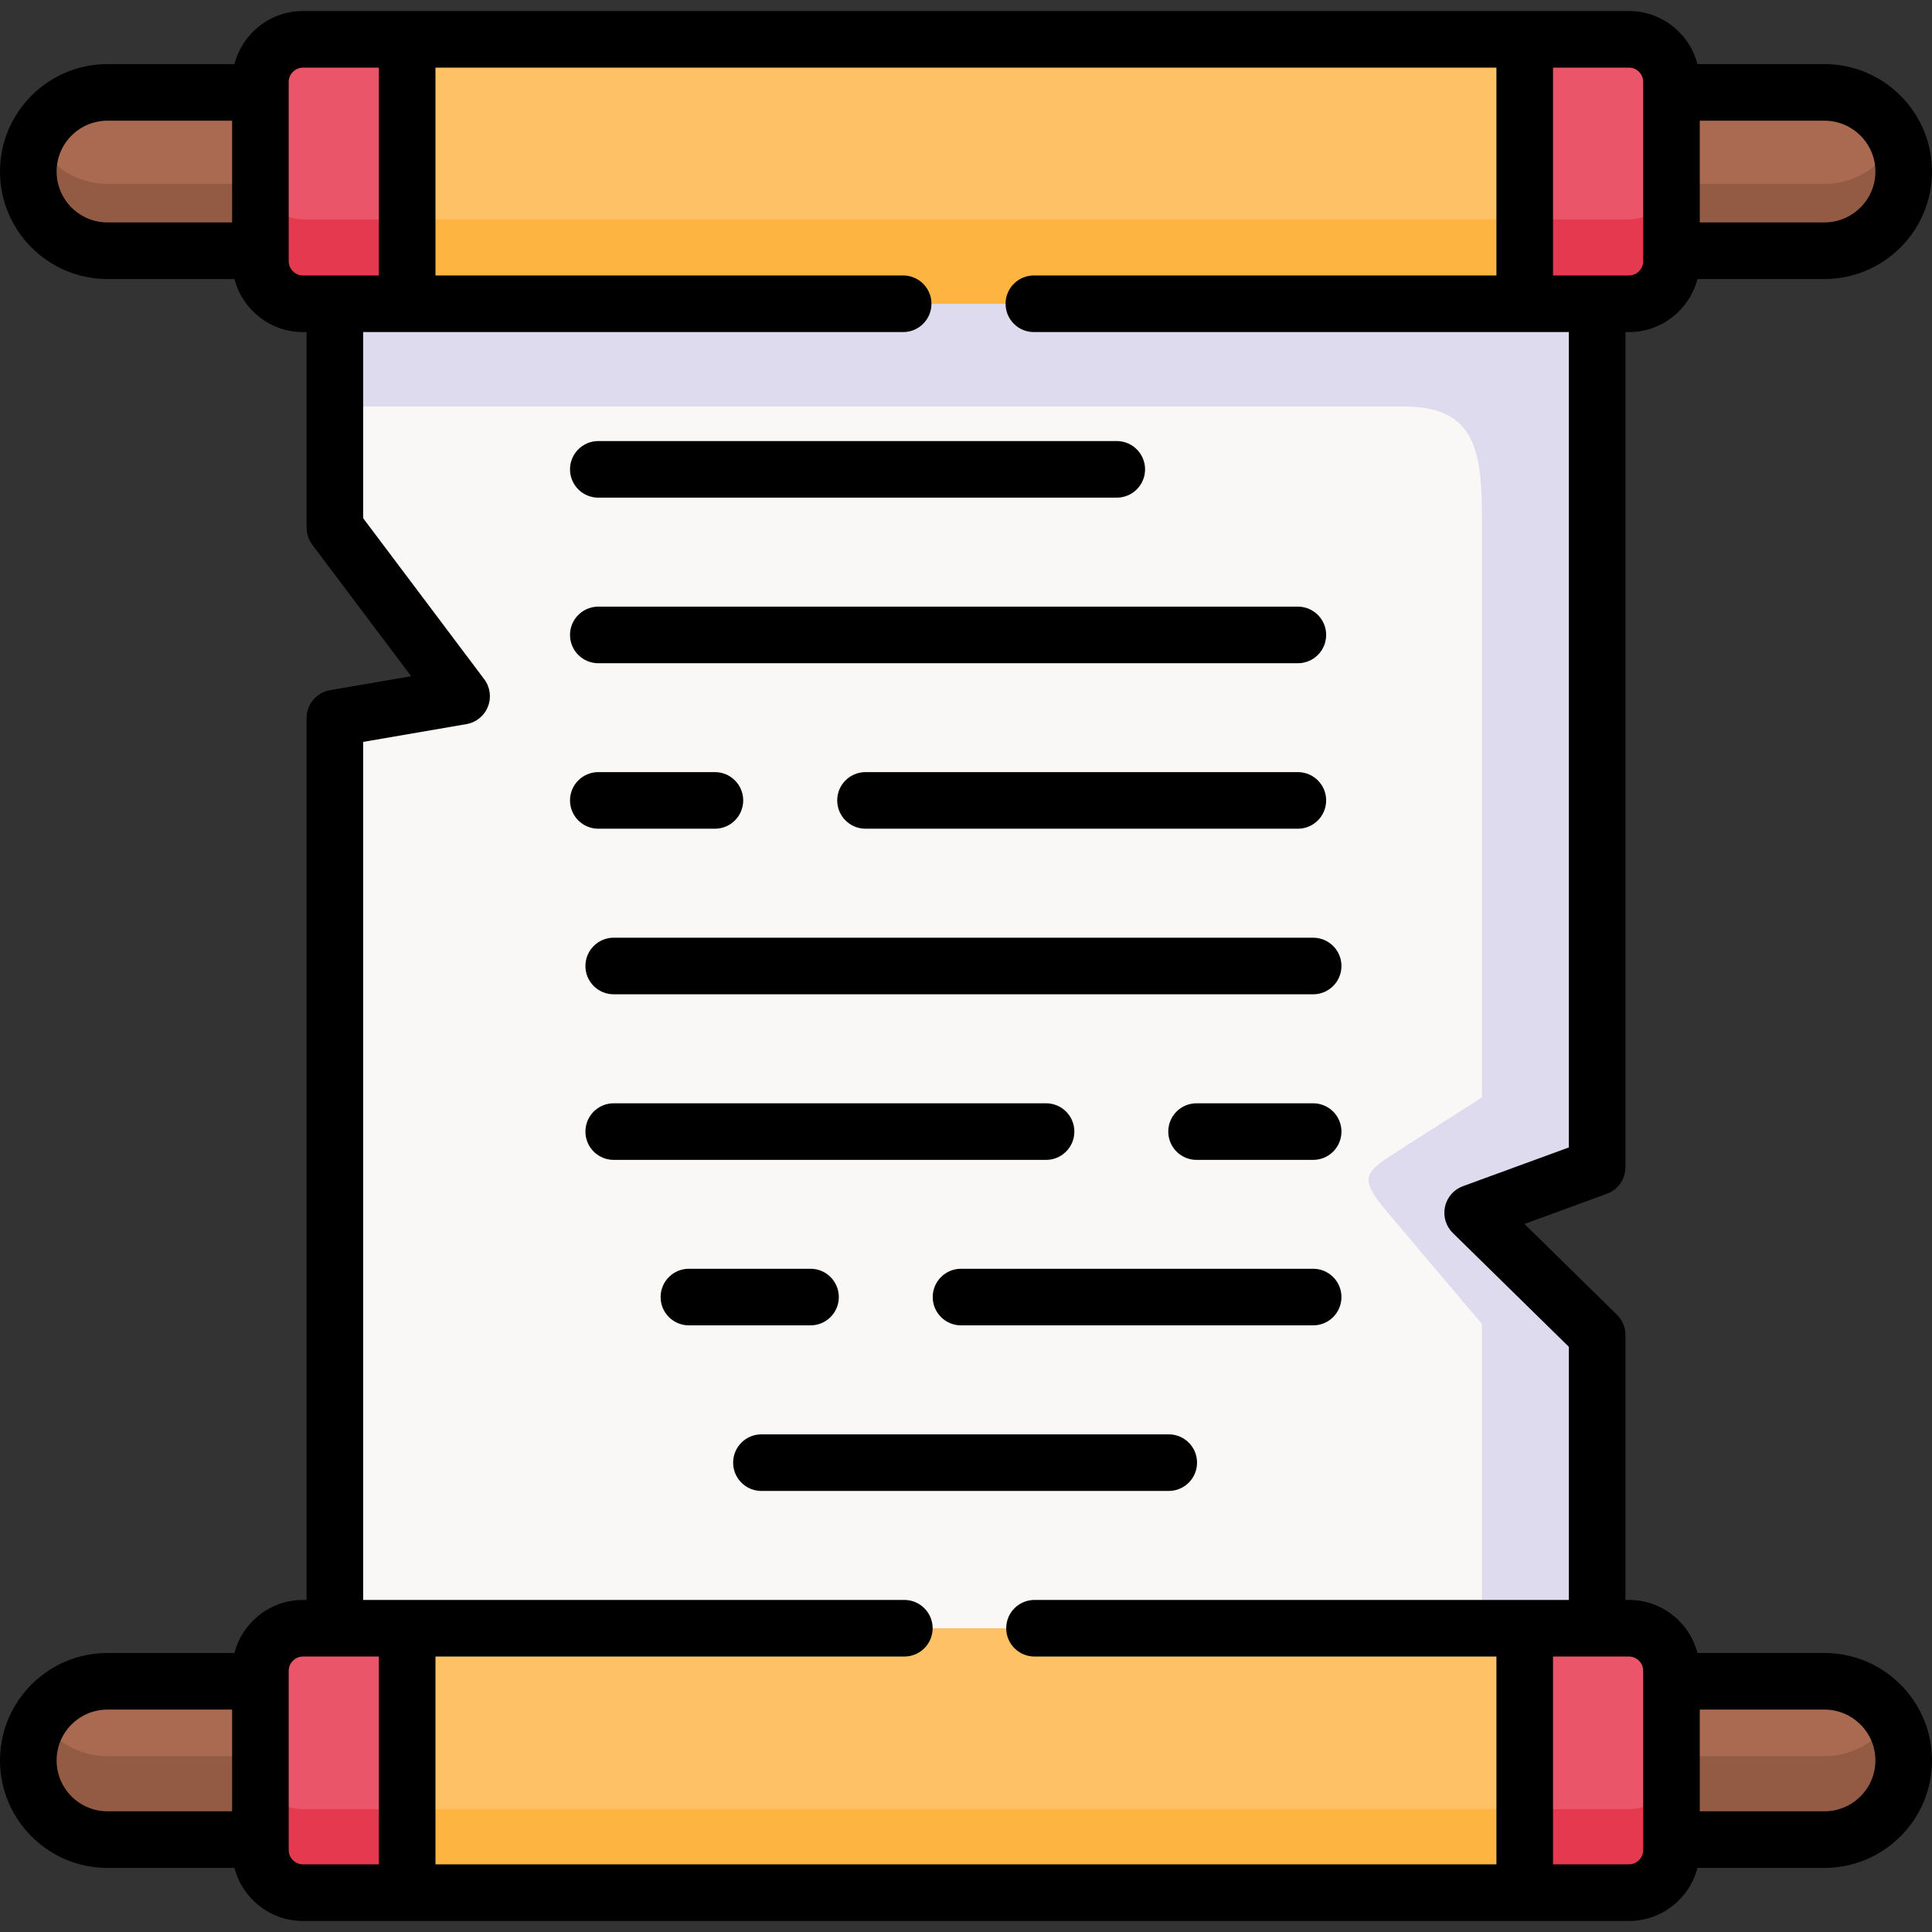 <svg id="Capa_1" enable-background="new 0 0 512 512" height="512" viewBox="0 0 512 512" width="512" xmlns="http://www.w3.org/2000/svg"><rect x="0" y="0" width="512" height="512" fill="#333333" stroke="none"/><g><g><g><path clip-rule="evenodd" d="m504.5 45.464c0 11.537-9.439 20.977-21.005 20.977h-40.535l-11.339-20.438 11.339-21.516h40.536c11.565 0 21.004 9.44 21.004 20.977z" fill="#aa6a51" fill-rule="evenodd"/></g></g><g><g><path clip-rule="evenodd" d="m483.495 66.442c11.565 0 21.005-9.44 21.005-20.977 0-3.175-.709-6.151-1.984-8.844-3.345 7.144-10.63 12.104-19.021 12.104h-50.343l9.808 17.717z" fill="#935b44" fill-rule="evenodd"/></g></g><g><g><path clip-rule="evenodd" d="m69.012 24.487 11.339 21.346-11.339 20.609h-40.536c-11.537 0-20.976-9.44-20.976-20.977s9.439-20.977 20.976-20.977h40.536z" fill="#aa6a51" fill-rule="evenodd"/></g></g><g><g><path clip-rule="evenodd" d="m69.012 66.442 9.723-17.717h-50.259c-8.391 0-15.647-4.961-19.021-12.104-1.246 2.692-1.955 5.669-1.955 8.843 0 11.537 9.439 20.977 20.976 20.977h40.536z" fill="#935b44" fill-rule="evenodd"/></g></g><g><g><path clip-rule="evenodd" d="m423.259 353.77v87.735h-19.191-24.69-246.785-24.69-19.162v-251.214l33.591-5.783-33.591-44.675v-69.338h19.162 296.165 19.191v238.826l-32.996 12.076z" fill="#faf7f7" fill-rule="evenodd"/></g></g><g><g><path clip-rule="evenodd" d="m423.259 441.505v-87.735l-32.995-32.373 32.995-12.076v-248.804h-19.191-11.338-284.827-19.162v47.198h9.666 273.629c20.58 0 20.693 14.004 20.693 32.599v150.524l-21.657 13.805c-9.468 6.038-11.395 7.2-3.317 16.697l24.973 29.538v90.626h11.339 19.192z" fill="#dedbee" fill-rule="evenodd"/></g></g><g><g><path clip-rule="evenodd" d="m504.5 466.535c0 11.537-9.439 20.977-21.005 20.977h-40.535l-6.321-20.977 6.321-20.977h40.536c11.565 0 21.004 9.44 21.004 20.977z" fill="#aa6a51" fill-rule="evenodd"/></g></g><g><g><path clip-rule="evenodd" d="m442.96 69.248c0 6.18-5.046 11.254-11.254 11.254h-8.447-19.191l-18.794-35.633 18.794-34.442h27.638c6.208 0 11.254 5.046 11.254 11.254z" fill="#eb5569" fill-rule="evenodd"/></g></g><g><g><path clip-rule="evenodd" d="m107.903 10.427 22.677 35.009-22.677 35.066h-19.162-8.476c-6.18 0-11.254-5.074-11.254-11.254v-2.806-41.955-2.806c0-6.208 5.074-11.254 11.254-11.254z" fill="#eb5569" fill-rule="evenodd"/></g></g><g><g><path clip-rule="evenodd" d="m79.018 445.558v41.954h-50.542c-11.537 0-20.976-9.44-20.976-20.977s9.439-20.977 20.976-20.977z" fill="#aa6a51" fill-rule="evenodd"/></g></g><g><g><path clip-rule="evenodd" d="m107.903 80.502 14.485-22.366h-33.647-8.476c-6.151 0-11.225-5.046-11.254-11.197v19.503 2.806c0 6.18 5.074 11.254 11.254 11.254h8.476z" fill="#e53950" fill-rule="evenodd"/></g></g><g><g><path clip-rule="evenodd" d="m442.96 66.442v-19.588c0 6.208-5.046 11.282-11.254 11.282h-8.447-31.011l11.821 22.366h19.191 8.447c6.208 0 11.254-5.074 11.254-11.254v-2.806z" fill="#e53950" fill-rule="evenodd"/></g></g><g><g><path clip-rule="evenodd" d="m79.018 487.513v-19.305-2.806h-50.542c-7.483 0-14.088-3.969-17.83-9.922-1.984 3.232-3.146 7.002-3.146 11.055 0 11.537 9.439 20.977 20.976 20.977h50.542z" fill="#935b44" fill-rule="evenodd"/></g></g><g><g><path clip-rule="evenodd" d="m504.5 466.535c0-4.054-1.162-7.824-3.175-11.055-3.713 5.953-10.318 9.922-17.83 9.922h-46.517l5.981 22.111h40.536c11.566 0 21.005-9.44 21.005-20.978z" fill="#935b44" fill-rule="evenodd"/></g></g><g><g><path clip-rule="evenodd" d="m107.903 431.498 27.213 36.71-27.213 33.365h-27.637c-6.18 0-11.254-5.046-11.254-11.254v-2.806-41.954-2.806c0-6.18 5.074-11.254 11.254-11.254h8.476 19.161z" fill="#eb5569" fill-rule="evenodd"/></g></g><g><g><path clip-rule="evenodd" d="m107.903 501.573 18.028-22.111h-45.665c-6.18 0-11.254-5.046-11.254-11.254v19.305 2.806c0 6.208 5.074 11.254 11.254 11.254z" fill="#e53950" fill-rule="evenodd"/></g></g><g><g><path clip-rule="evenodd" d="m442.96 445.558v19.134 22.82 2.806c0 6.18-5.046 11.254-11.254 11.254h-27.638l-18.794-33.365 18.794-36.71h19.191 8.447c6.208 0 11.254 5.074 11.254 11.254z" fill="#eb5569" fill-rule="evenodd"/></g></g><g><g><path clip-rule="evenodd" d="m442.96 487.513v-19.305c0 6.208-5.046 11.254-11.254 11.254h-40.082l12.444 22.111h27.638c6.208 0 11.254-5.074 11.254-11.254z" fill="#e53950" fill-rule="evenodd"/></g></g><g><g><path clip-rule="evenodd" d="m107.903 10.427h296.165v70.075h-296.165z" fill="#fec165" fill-rule="evenodd"/></g></g><g><g><path clip-rule="evenodd" d="m404.068 58.136h-296.165v22.366h284.827 11.338z" fill="#fdb441" fill-rule="evenodd"/></g></g><g><g><path clip-rule="evenodd" d="m404.068 501.573h-296.165v-70.075h24.69 246.785 24.69z" fill="#fec165" fill-rule="evenodd"/></g></g><g><g><path clip-rule="evenodd" d="m107.903 479.462h296.165v22.111h-296.165z" fill="#fdb441" fill-rule="evenodd"/></g></g><g><g><path d="m309.731 380.116h-107.944c-4.142 0-7.5 3.357-7.5 7.5s3.358 7.5 7.5 7.5h107.944c4.142 0 7.5-3.357 7.5-7.5s-3.358-7.5-7.5-7.5z"/></g><g><path d="m347.999 336.235h-93.317c-4.142 0-7.5 3.357-7.5 7.5s3.358 7.5 7.5 7.5h93.317c4.142 0 7.5-3.357 7.5-7.5s-3.358-7.5-7.5-7.5z"/></g><g><path d="m222.298 343.735c0-4.143-3.358-7.5-7.5-7.5h-32.23c-4.142 0-7.5 3.357-7.5 7.5s3.358 7.5 7.5 7.5h32.23c4.142 0 7.5-3.357 7.5-7.5z"/></g><g><path d="m284.717 299.882c0-4.143-3.358-7.5-7.5-7.5h-114.576c-4.142 0-7.5 3.357-7.5 7.5s3.358 7.5 7.5 7.5h114.577c4.141 0 7.499-3.358 7.499-7.5z"/></g><g><path d="m347.999 292.382h-30.897c-4.142 0-7.5 3.357-7.5 7.5s3.358 7.5 7.5 7.5h30.897c4.142 0 7.5-3.357 7.5-7.5s-3.358-7.5-7.5-7.5z"/></g><g><path d="m162.641 248.5c-4.142 0-7.5 3.357-7.5 7.5s3.358 7.5 7.5 7.5h185.358c4.142 0 7.5-3.357 7.5-7.5s-3.358-7.5-7.5-7.5z"/></g><g><path d="m158.559 175.765h185.387c4.142 0 7.5-3.357 7.5-7.5s-3.358-7.5-7.5-7.5h-185.387c-4.142 0-7.5 3.357-7.5 7.5s3.358 7.5 7.5 7.5z"/></g><g><path d="m158.559 131.884h137.396c4.142 0 7.5-3.357 7.5-7.5s-3.358-7.5-7.5-7.5h-137.396c-4.142 0-7.5 3.357-7.5 7.5s3.358 7.5 7.5 7.5z"/></g><g><path d="m158.559 219.618h30.898c4.142 0 7.5-3.357 7.5-7.5s-3.358-7.5-7.5-7.5h-30.898c-4.142 0-7.5 3.357-7.5 7.5s3.358 7.5 7.5 7.5z"/></g><g><path d="m343.945 219.618c4.142 0 7.5-3.357 7.5-7.5s-3.358-7.5-7.5-7.5h-114.576c-4.142 0-7.5 3.357-7.5 7.5s3.358 7.5 7.5 7.5z"/></g><g><path d="m483.495 438.059h-33.654c-2.092-8.073-9.417-14.061-18.135-14.061h-.947v-70.228c0-2.014-.81-3.943-2.248-5.354l-24.52-24.057 21.845-7.995c2.957-1.082 4.922-3.895 4.922-7.043v-221.319h.947c8.718 0 16.043-5.988 18.135-14.061h33.654c15.718 0 28.505-12.774 28.505-28.477s-12.787-28.478-28.505-28.478h-33.654c-2.092-8.073-9.417-14.061-18.135-14.061h-351.439c-8.718 0-16.043 5.988-18.135 14.061h-33.654c-15.703.001-28.477 12.777-28.477 28.479s12.774 28.477 28.477 28.477h33.654c2.092 8.073 9.417 14.061 18.135 14.061h.976v51.831c0 1.626.528 3.208 1.505 4.507l26.211 34.86-21.489 3.699c-3.598.62-6.228 3.74-6.228 7.392v233.707h-.976c-8.718 0-16.043 5.988-18.135 14.061h-33.653c-15.703-.001-28.477 12.773-28.477 28.475s12.774 28.478 28.477 28.478h33.654c2.092 8.073 9.417 14.061 18.135 14.061h351.44c8.718 0 16.043-5.988 18.135-14.061h33.654c15.718 0 28.505-12.775 28.505-28.478s-12.787-28.476-28.505-28.476zm13.505-392.594c0 7.431-6.058 13.477-13.505 13.477h-33.036v-26.955h33.036c7.447 0 13.505 6.046 13.505 13.478zm-61.541-23.784v47.567c0 2.035-1.719 3.754-3.753 3.754h-20.138v-55.075h20.138c2.07 0 3.753 1.683 3.753 3.754zm-420.459 23.784c0-7.432 6.045-13.478 13.477-13.478h33.036v26.954h-33.036c-7.432 0-13.477-6.045-13.477-13.476zm61.512 23.783v-47.567c0-2.035 1.719-3.754 3.753-3.754h20.138v55.075h-20.137c-2.035 0-3.754-1.719-3.754-3.754zm19.729 127.362 27.363-4.711c2.576-.443 4.735-2.196 5.699-4.625.964-2.43.594-5.185-.977-7.273l-32.085-42.673v-49.326h143.105c4.142 0 7.5-3.357 7.5-7.5s-3.358-7.5-7.5-7.5h-123.943v-55.075h281.165v55.075h-122.582c-4.142 0-7.5 3.357-7.5 7.5s3.358 7.5 7.5 7.5h141.773v216.078l-28.073 10.274c-2.417.884-4.211 2.946-4.754 5.461-.542 2.516.242 5.134 2.079 6.936l30.748 30.167v67.08h-141.603c-4.142 0-7.5 3.357-7.5 7.5s3.358 7.5 7.5 7.5h122.413v55.075h-281.166v-55.075h124.255c4.142 0 7.5-3.357 7.5-7.5s-3.358-7.5-7.5-7.5h-143.417zm-81.241 269.925c0-7.431 6.045-13.477 13.477-13.477h33.036v26.954h-33.036c-7.432.001-13.477-6.045-13.477-13.477zm61.512 23.784v-47.567c0-2.035 1.719-3.754 3.753-3.754h20.138v55.075h-20.137c-2.035 0-3.754-1.719-3.754-3.754zm358.947 0c0 2.035-1.719 3.754-3.753 3.754h-20.138v-55.075h20.138c2.035 0 3.753 1.719 3.753 3.754zm48.036-10.306h-33.036v-26.954h33.036c7.447 0 13.505 6.046 13.505 13.477s-6.058 13.477-13.505 13.477z"/></g></g></g></svg>